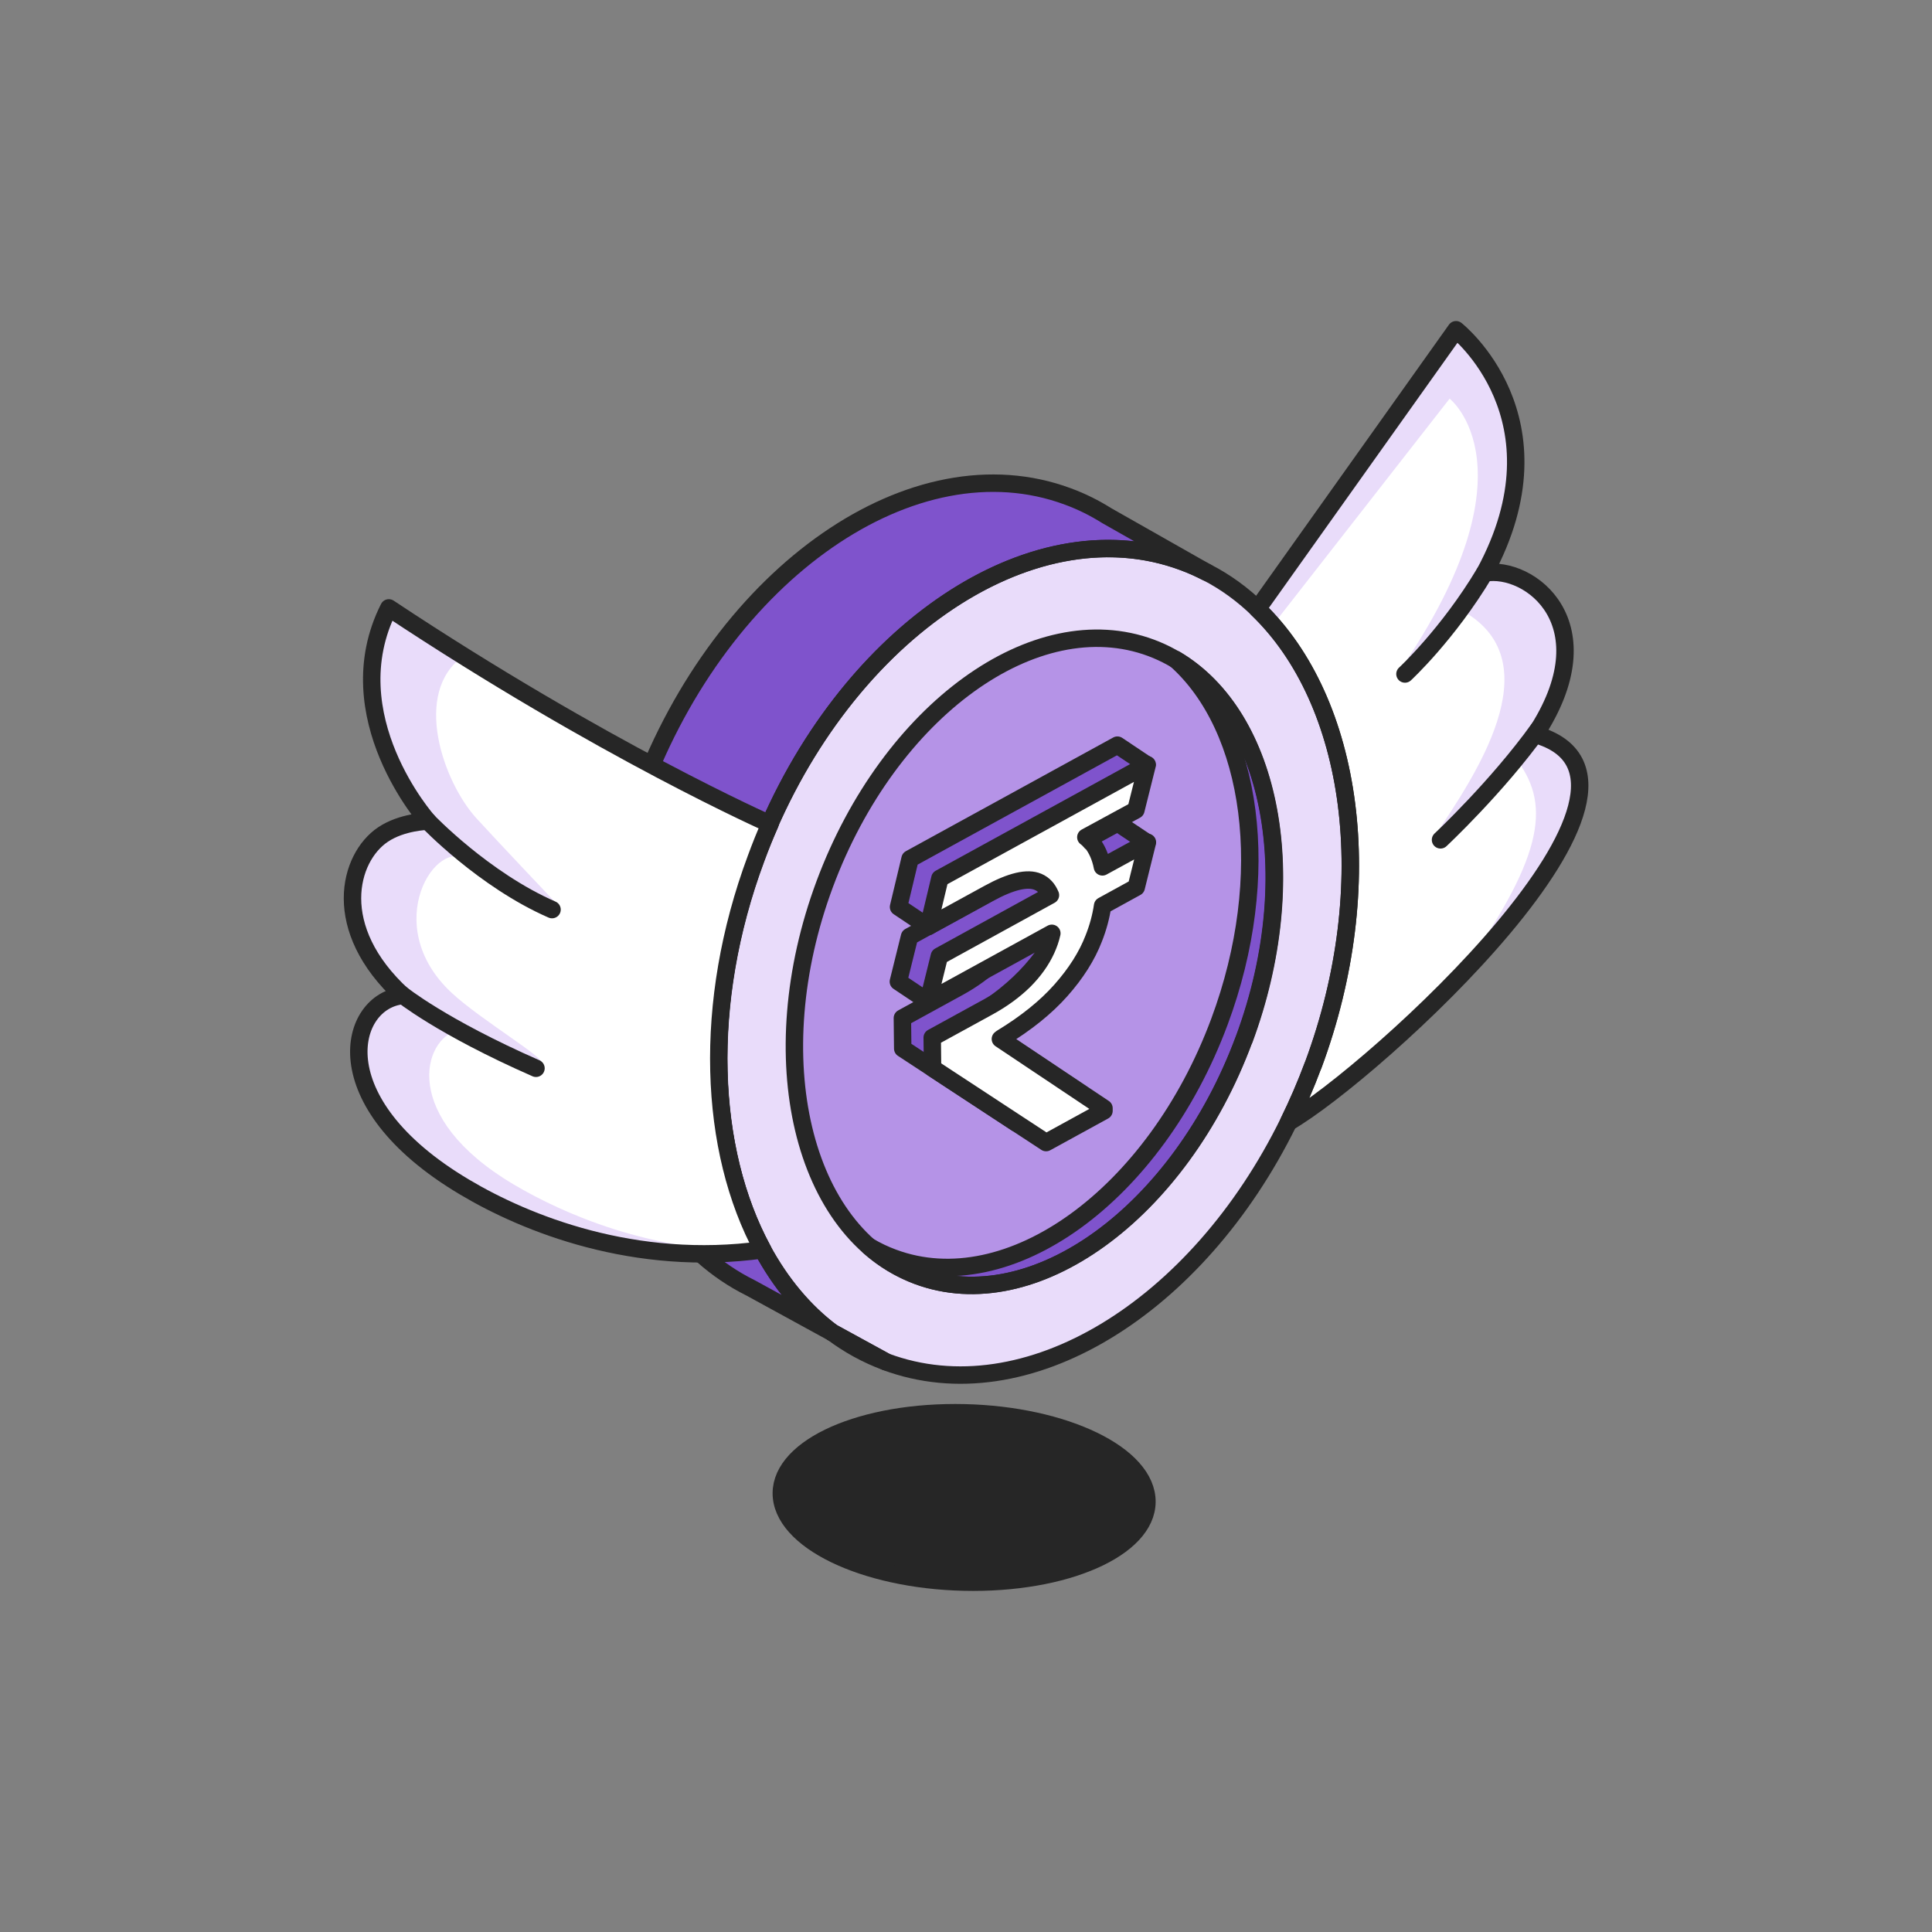 <svg width="170" height="170" viewBox="0 0 170 170" fill="none" xmlns="http://www.w3.org/2000/svg">
<rect x="0" y="0" width="170" height="170" fill="#808080" stroke="none"/>
<path d="M100.901 131.764C101.331 135.891 94.487 139.221 85.618 139.221C76.748 139.221 69.199 135.876 68.769 131.764C68.34 127.636 75.183 124.306 84.052 124.306C92.922 124.306 100.471 127.651 100.901 131.764Z" fill="#262626" stroke="#262626" stroke-width="1.534" stroke-linecap="round" stroke-linejoin="round"/>
<path d="M115.537 93.74C114.892 95.474 114.171 97.131 113.388 98.727C105.348 115.115 90.279 124.414 77.942 119.826L73.231 117.248C70.746 115.391 68.705 112.905 67.109 109.974C62.337 101.166 61.769 88.261 66.51 75.525C66.894 74.497 67.308 73.484 67.738 72.487C75.502 54.887 91.277 44.667 104.105 49.439C104.826 49.7 105.517 50.023 106.192 50.36C107.834 51.204 109.322 52.294 110.657 53.582C119.097 61.7 121.444 77.858 115.552 93.74H115.537Z" fill="#E9DCFA"/>
<path d="M77.945 119.825C76.242 119.196 74.661 118.321 73.234 117.247L77.945 119.825Z" stroke="#262626" stroke-width="1.534" stroke-linecap="round" stroke-linejoin="round"/>
<path d="M109.446 91.484C115.124 76.231 111.457 60.794 101.283 57.004C91.094 53.214 78.251 62.528 72.573 77.781C66.896 93.034 70.563 108.47 80.737 112.261C90.91 116.051 103.769 106.736 109.446 91.484Z" fill="#B593E7"/>
<path d="M106.178 50.36C105.503 50.007 104.813 49.7 104.091 49.439C90.557 44.406 73.724 56.083 66.497 75.525C60.19 92.512 63.305 109.805 73.218 117.247L66.037 113.319C53.837 107.273 49.464 88.338 56.369 69.771C63.597 50.329 80.43 38.652 93.964 43.685C95.176 44.13 96.312 44.698 97.386 45.373L106.178 50.36Z" fill="#7F53CC"/>
<path d="M113.389 98.726C114.172 97.13 114.893 95.473 115.538 93.739C121.445 77.857 119.098 61.699 110.643 53.582L128.12 29.015C128.12 29.015 138.018 36.78 130.637 50.421C134.58 49.715 141.516 54.886 135.087 64.63C149.296 68.635 120.785 94.476 113.389 98.742V98.726Z" fill="white"/>
<path d="M128.06 86.297C135.825 75.571 136.439 70.983 133.6 67.04C133.6 67.04 129.012 74.175 126.342 73.423C129.595 68.497 136.638 58.37 128.828 53.828C128.828 53.828 125.176 58.569 123.227 58.907C135.38 41.153 127.554 35.077 127.554 35.077L111.995 55.009C111.565 54.503 111.105 54.027 110.629 53.567L128.107 29C128.107 29 138.004 36.764 130.623 50.406C134.567 49.7 141.502 54.871 135.073 64.615C143.681 67.04 136.608 77.489 128.045 86.297H128.06Z" fill="#E9DCFA"/>
<path d="M130.638 50.406C127.4 55.823 123.625 59.306 123.625 59.306" stroke="#262626" stroke-width="1.534" stroke-linecap="round" stroke-linejoin="round"/>
<path d="M93.396 72.379C93.258 72.211 93.105 72.057 92.936 71.934L100.915 67.3L98.322 65.566L84.358 73.223L83.714 73.576L80.077 75.571L79.064 79.806L81.657 81.54C83.637 80.451 87.795 75.479 88.716 75.878C89.222 76.093 89.575 76.492 89.805 77.044L80.031 82.415L79.049 86.374L81.642 88.108C81.535 88.599 89.652 81.371 89.437 81.847C88.992 82.814 88.348 83.719 87.488 84.579C86.629 85.422 85.586 86.19 84.358 86.865L79.402 89.581L79.432 92.266L89.422 98.818L94.516 96.026V95.796L85.402 89.704L85.524 89.612C87.673 88.307 89.406 86.911 90.726 85.422C92.046 83.934 93.013 82.415 93.611 80.865C93.995 79.898 94.255 78.932 94.394 77.98L100.93 74.144L98.337 72.41L94.378 74.574C94.209 73.699 93.887 72.978 93.427 72.41L93.396 72.379Z" fill="#7F53CC"/>
<path d="M93.396 72.379C93.258 72.211 93.105 72.057 92.936 71.934L100.915 67.3L98.322 65.566L84.358 73.223L83.714 73.576L80.077 75.571L79.064 79.806L81.657 81.54C83.637 80.451 87.795 75.479 88.716 75.878C89.222 76.093 89.575 76.492 89.805 77.044L80.031 82.415L79.049 86.374L81.642 88.108C81.535 88.599 89.652 81.371 89.437 81.847C88.992 82.814 88.348 83.719 87.488 84.579C86.629 85.422 85.586 86.19 84.358 86.865L79.402 89.581L79.432 92.266L89.422 98.818L94.516 96.026V95.796L85.402 89.704L85.524 89.612C87.673 88.307 89.406 86.911 90.726 85.422C92.046 83.934 93.013 82.415 93.611 80.865C93.995 79.898 94.255 78.932 94.394 77.98L100.93 74.144L98.337 72.41L94.378 74.574C94.209 73.699 93.887 72.978 93.427 72.41L93.396 72.379Z" stroke="#262626" stroke-width="1.534" stroke-linecap="round" stroke-linejoin="round"/>
<path d="M135.393 64.14C131.741 69.234 126.754 73.899 126.754 73.899" stroke="#262626" stroke-width="1.534" stroke-linecap="round" stroke-linejoin="round"/>
<path d="M96.006 74.114C95.868 73.945 95.714 73.792 95.545 73.669L99.949 71.275L100.947 67.285L86.983 74.942L86.339 75.295L82.702 77.29L81.689 81.525L86.983 78.625C88.963 77.536 90.42 77.198 91.341 77.597C91.847 77.812 92.2 78.211 92.43 78.763L82.656 84.134L81.674 88.093L92.553 82.124C92.446 82.615 92.277 83.091 92.062 83.566C91.617 84.533 90.973 85.438 90.113 86.297C89.254 87.141 88.211 87.909 86.983 88.584L82.027 91.3L82.057 93.985L92.047 100.537L97.141 97.745V97.514L88.026 91.423L88.149 91.331C90.298 90.026 92.031 88.63 93.351 87.141C94.671 85.653 95.638 84.134 96.236 82.584C96.62 81.617 96.88 80.651 97.019 79.699L99.98 78.073L100.962 74.114L97.003 76.277C96.834 75.403 96.512 74.682 96.052 74.114H96.006Z" fill="white"/>
<path d="M109.464 91.484C103.801 106.737 90.942 116.051 80.754 112.261C79.158 111.662 77.715 110.788 76.457 109.667C77.132 110.066 77.838 110.404 78.59 110.68C88.779 114.47 101.622 105.171 107.3 89.903C112.087 77.044 110.231 64.048 103.433 58.017C111.965 63.05 114.727 77.336 109.479 91.484H109.464Z" fill="#7F53CC"/>
<path d="M115.537 93.74C114.892 95.474 114.171 97.131 113.388 98.727C105.348 115.115 90.279 124.414 77.942 119.826L73.231 117.248C70.746 115.391 68.705 112.905 67.109 109.974C62.337 101.166 61.769 88.261 66.51 75.525C66.894 74.497 67.308 73.484 67.738 72.487C75.502 54.887 91.277 44.667 104.105 49.439C104.826 49.7 105.517 50.023 106.192 50.36C107.834 51.204 109.322 52.294 110.657 53.582C119.097 61.7 121.444 77.858 115.552 93.74H115.537Z" stroke="#262626" stroke-width="1.534" stroke-linecap="round" stroke-linejoin="round"/>
<path d="M109.446 91.484C115.124 76.231 111.457 60.794 101.283 57.004C91.094 53.214 78.251 62.528 72.573 77.781C66.896 93.034 70.563 108.47 80.737 112.261C90.91 116.051 103.769 106.736 109.446 91.484Z" stroke="#262626" stroke-width="1.534" stroke-linecap="round" stroke-linejoin="round"/>
<path d="M109.464 91.484C103.801 106.737 90.942 116.051 80.754 112.261C79.158 111.662 77.715 110.788 76.457 109.667C77.132 110.066 77.838 110.404 78.59 110.68C88.779 114.47 101.622 105.171 107.3 89.903C112.087 77.044 110.231 64.048 103.433 58.017C111.965 63.05 114.727 77.336 109.479 91.484H109.464Z" stroke="#262626" stroke-width="1.534" stroke-linecap="round" stroke-linejoin="round"/>
<path d="M96.006 74.114C95.868 73.945 95.714 73.792 95.545 73.669L99.949 71.275L100.947 67.285L86.983 74.942L86.339 75.295L82.702 77.29L81.689 81.525L86.983 78.625C88.963 77.536 90.42 77.198 91.341 77.597C91.847 77.812 92.2 78.211 92.43 78.763L82.656 84.134L81.674 88.093L92.553 82.124C92.446 82.615 92.277 83.091 92.062 83.566C91.617 84.533 90.973 85.438 90.113 86.297C89.254 87.141 88.211 87.909 86.983 88.584L82.027 91.3L82.057 93.985L92.047 100.537L97.141 97.745V97.514L88.026 91.423L88.149 91.331C90.298 90.026 92.031 88.63 93.351 87.141C94.671 85.653 95.638 84.134 96.236 82.584C96.62 81.617 96.88 80.651 97.019 79.699L99.98 78.073L100.962 74.114L97.003 76.277C96.834 75.403 96.512 74.682 96.052 74.114H96.006Z" stroke="#262626" stroke-width="1.534" stroke-linecap="round" stroke-linejoin="round"/>
<path d="M106.178 50.36C105.503 50.007 104.813 49.7 104.091 49.439C90.557 44.406 73.724 56.083 66.497 75.525C60.19 92.512 63.305 109.805 73.218 117.247L66.037 113.319C53.837 107.273 49.464 88.338 56.369 69.771C63.597 50.329 80.43 38.652 93.964 43.685C95.176 44.13 96.312 44.698 97.386 45.373L106.178 50.36Z" stroke="#262626" stroke-width="1.534" stroke-linecap="round" stroke-linejoin="round"/>
<path d="M67.112 109.974C55.864 111.524 46.305 107.688 40.873 104.45C28.198 96.916 30.684 88.047 35.441 87.602C28.981 81.679 30.684 75.464 33.691 73.439C35.364 72.303 37.65 72.257 37.65 72.257C37.65 72.257 29.41 63.004 34.213 53.49C53.118 66.043 67.757 72.503 67.757 72.503C67.312 73.485 66.913 74.497 66.529 75.541C61.788 88.277 62.355 101.197 67.127 109.99L67.112 109.974Z" fill="white"/>
<path d="M66.084 110.097C55.266 111.294 46.136 107.581 40.857 104.45C28.182 96.916 30.668 88.047 35.425 87.602C28.965 81.679 30.668 75.464 33.676 73.439C35.348 72.303 37.635 72.257 37.635 72.257C37.635 72.257 29.395 63.004 34.197 53.49C35.302 54.227 39.706 57.035 40.78 57.726C36.238 60.917 39 68.805 41.931 72.012C43.65 73.899 48.928 79.469 48.928 79.469C48.928 79.469 47.026 80.421 41.241 75.725C38.433 73.454 33.323 81.372 39.737 87.356C42.33 89.765 48.146 93.187 47.609 93.54C47.302 93.74 40.688 90.533 40.32 90.625C37.174 91.423 35.21 98.282 45.169 104.205C49.726 106.905 57.169 110.051 66.084 110.082V110.097Z" fill="#E9DCFA"/>
<path d="M37.633 72.242C37.633 72.242 42.559 77.413 48.574 80.037" stroke="#262626" stroke-width="1.534" stroke-linecap="round" stroke-linejoin="round"/>
<path d="M35.301 87.463C35.301 87.463 38.815 90.333 47.162 94" stroke="#262626" stroke-width="1.534" stroke-linecap="round" stroke-linejoin="round"/>
<path d="M67.112 109.974C55.864 111.524 46.305 107.688 40.873 104.45C28.198 96.916 30.684 88.047 35.441 87.602C28.981 81.679 30.684 75.464 33.691 73.439C35.364 72.303 37.65 72.257 37.65 72.257C37.65 72.257 29.41 63.004 34.213 53.49C53.118 66.043 67.757 72.503 67.757 72.503C67.312 73.485 66.913 74.497 66.529 75.541C61.788 88.277 62.355 101.197 67.127 109.99L67.112 109.974Z" stroke="#262626" stroke-width="1.534" stroke-linecap="round" stroke-linejoin="round"/>
<path d="M113.389 98.726C114.172 97.13 114.893 95.473 115.538 93.739C121.445 77.857 119.098 61.699 110.643 53.582L128.12 29.015C128.12 29.015 138.018 36.78 130.637 50.421C134.58 49.715 141.516 54.886 135.087 64.63C149.296 68.635 120.785 94.476 113.389 98.742V98.726Z" stroke="#262626" stroke-width="1.534" stroke-linecap="round" stroke-linejoin="round"/>
</svg>
